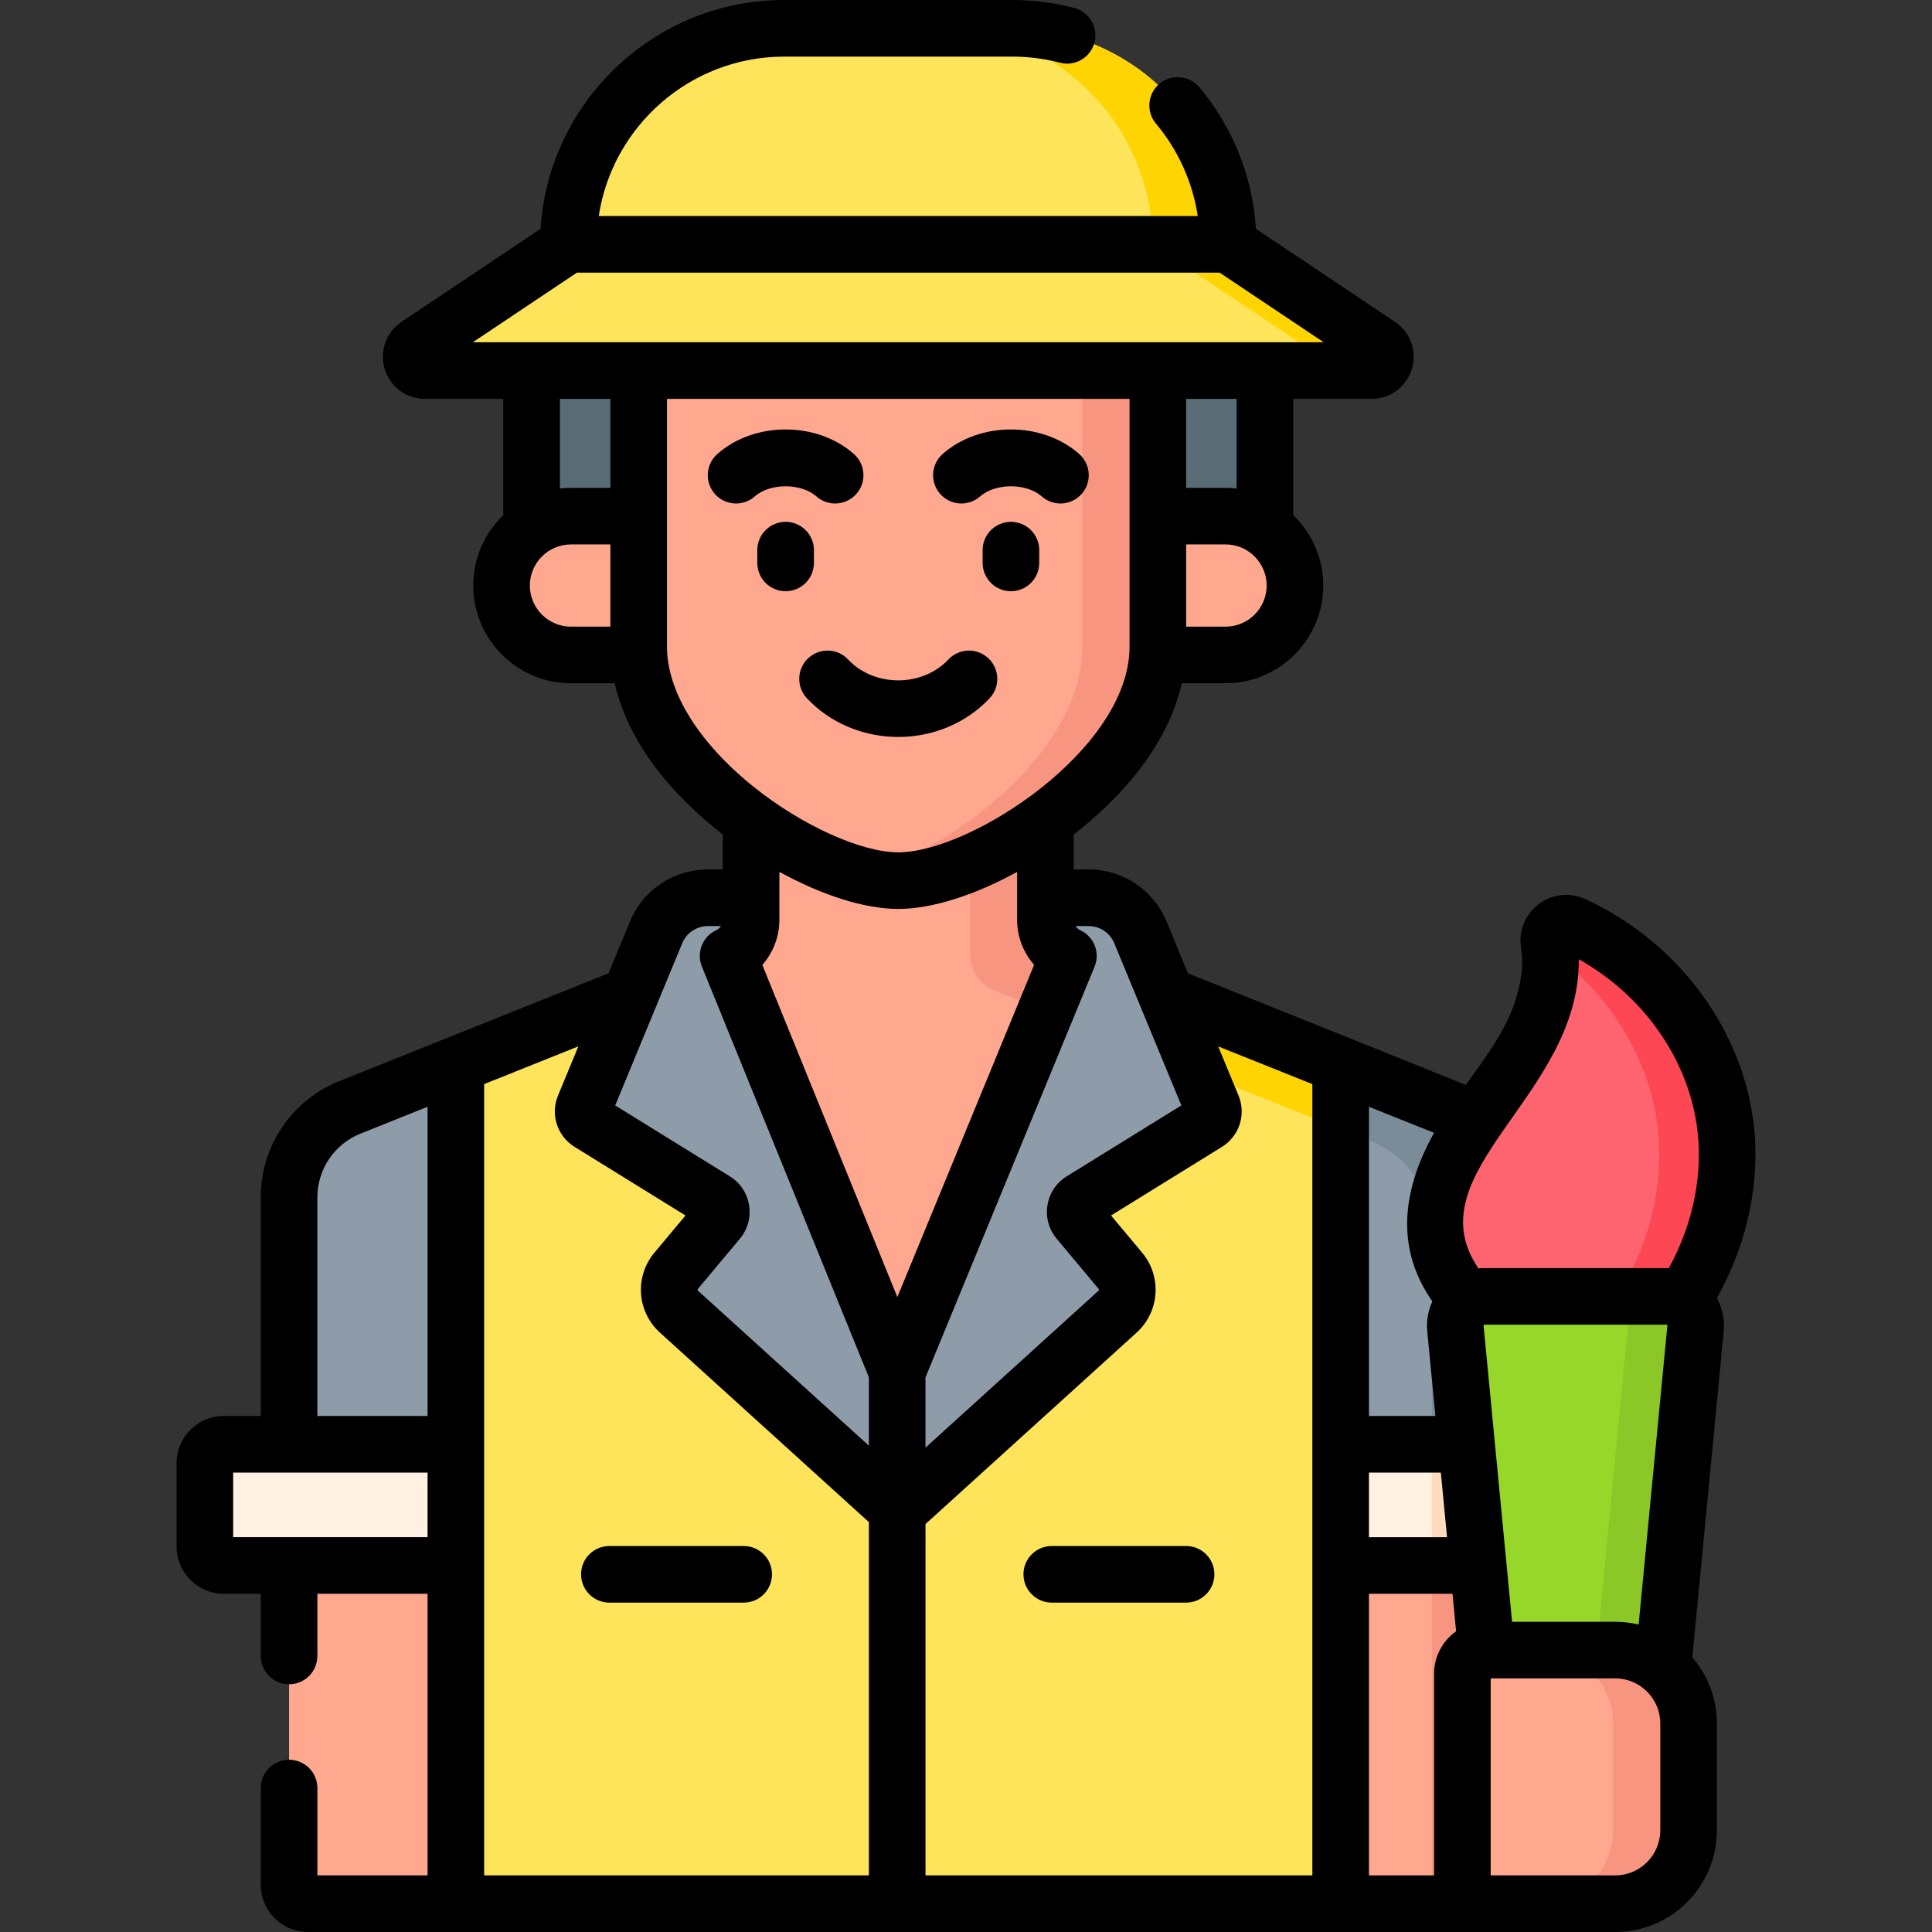 <svg xmlns="http://www.w3.org/2000/svg" id="Capa_1" height="512" viewBox="0 0 512 512" width="512"><rect x="0" y="0" width="512" height="512" fill="#333333" stroke="none"/><g><g><path d="m140.874 88.312h194.332v66.863h-194.332z" fill="#596c76"></path><path d="m120.804 504.5h-39.199c-2.761 0-5-2.239-5-5v-135.953h44.199z" fill="#ffa78f"></path><path d="m355.28 389.918h44.202v114.582h-44.202z" fill="#ffa78f" transform="matrix(-1 0 0 -1 754.762 894.418)"></path><path d="m379.482 389.918h20v114.582h-20z" fill="#f89580"></path><path d="m192.43 253.551h91.224l71.626 28.671v222.278h-234.476v-222.277z" fill="#fee45a"></path><path d="m263.131 262.32.523.232 71.626 28.671 20 8.008v-17.008l-71.626-28.671h-26.556c.279 3.803 2.567 7.166 6.033 8.768z" fill="#fed402"></path><path d="m154.808 293.188 19.054-46.089c2.298-5.559 7.723-9.181 13.738-9.181h100.889c6.015 0 11.434 3.622 13.733 9.181l19.059 46.089c.664 1.605.067 3.455-1.41 4.37l-33.25 20.574c-1.841 1.139-2.247 3.647-.859 5.307l11.139 13.322c2.704 3.235 2.373 8.027-.75 10.86l-58.108 52.692-58.103-52.692c-3.123-2.832-3.454-7.625-.75-10.86l11.139-13.322c1.388-1.661.982-4.168-.858-5.307l-33.25-20.574c-1.479-.914-2.076-2.764-1.413-4.37z" fill="#8d9ca8"></path><path d="m199.042 243.78v-62.98h78v62.98c0 4.12 2.389 7.83 6.089 9.54l-45.374 110.228-44.806-110.228c3.7-1.711 6.091-5.421 6.091-9.54z" fill="#ffa78f"></path><path d="m263.131 262.32.523.232 13.459 5.388 6.018-14.619c-3.7-1.71-6.089-5.42-6.089-9.54v-62.98h-20v71.98c-.001 4.118 2.389 7.828 6.089 9.539z" fill="#f89580"></path><path d="m151.309 173.571h173.468c10.161 0 18.394-8.238 18.394-18.398s-8.233-18.393-18.394-18.393h-173.468c-10.161 0-18.399 8.232-18.399 18.393.001 10.16 8.239 18.398 18.399 18.398z" fill="#ffa78f"></path><path d="m306.828 80.627v90.775c0 32.018-45.905 61.979-68.791 61.979s-68.785-29.961-68.785-61.979v-90.775z" fill="#ffa78f"></path><path d="m286.827 80.627v90.775c0 27.834-34.69 54.108-58.792 60.501 3.623.961 7.011 1.477 10.001 1.477 22.886 0 68.791-29.961 68.791-61.979v-90.774z" fill="#f89580"></path><g><path d="m150.603 64.75-40.014 26.771c-2.998 2.006-1.578 6.681 2.029 6.681h250.852c3.607 0 5.027-4.675 2.029-6.681l-40.015-26.771z" fill="#fee45a"></path><path d="m365.498 91.521-40.014-26.771h-20l40.014 26.771c2.998 2.006 1.578 6.681-2.029 6.681h20c3.607 0 5.026-4.675 2.029-6.681z" fill="#fed402"></path><path d="m268.233 7.5h-60.38c-31.618 0-57.25 25.632-57.25 57.25h174.881c0-31.618-25.632-57.25-57.251-57.25z" fill="#fee45a"></path><path d="m268.233 7.5h-20c31.618 0 57.25 25.632 57.25 57.25h20c.001-31.618-25.631-57.25-57.25-57.25z" fill="#fed402"></path></g><path d="m76.604 317.352v74.578h44.2v-109.707l-28.014 11.218c-9.776 3.912-16.186 13.381-16.186 23.911z" fill="#8d9ca8"></path><path d="m355.28 282.222v109.707h44.202v-74.577c0-10.529-6.408-19.999-16.184-23.912z" fill="#8d9ca8"></path><path d="m383.298 293.441-28.018-11.218v17.008l8.018 3.21c9.776 3.912 16.184 13.382 16.184 23.912v65.577h20v-74.577c0-10.53-6.408-20-16.184-23.912z" fill="#7a8c98"></path><path d="m355.28 382.748v32.119h61.519c2.761 0 5-2.239 5-5.001v-22.119c0-2.761-2.239-4.999-5-4.999z" fill="#fff2e2"></path><path d="m396.799 382.748h-17.317v32.119h17.317c2.761 0 5-2.239 5-5.001v-22.119c0-2.761-2.239-4.999-5-4.999z" fill="#fedbbd"></path><path d="m389.75 298.691c5.848-8.801 12.968-16.958 17.188-26.549 2.908-6.61 4.808-14.905 3.571-22.079-.633-3.669 3.112-6.532 6.493-4.973 20.95 9.663 36.599 29.399 39.999 51.56 3.936 25.657-8.739 53.287-31.313 68.26l-9.565-2.448c-7.815-3.867-15.711-7.785-22.332-13.302-17.755-14.796-16.558-31.634-4.041-50.469z" fill="#fe646f"></path><path d="m457 296.649c-3.4-22.161-19.049-41.897-39.999-51.56-3.381-1.56-7.126 1.304-6.493 4.973.107.621.183 1.253.244 1.89 14.906 10.708 25.52 26.92 28.248 44.698 3.611 23.539-6.766 48.731-25.935 64.293 1.019.51 2.039 1.015 3.058 1.519l9.565 2.447c22.573-14.972 35.248-42.603 31.312-68.26z" fill="#fd4755"></path><path d="m440.581 442.975 8.749-90.936c.438-4.547-3.135-8.481-7.703-8.481h-48.228c-4.568 0-8.145 3.934-7.708 8.481l8.752 90.936z" fill="#97d729"></path><path d="m441.628 343.558h-18c4.568 0 8.14 3.934 7.703 8.481l-8.749 90.936h18l8.749-90.936c.437-4.547-3.135-8.481-7.703-8.481z" fill="#8bc727"></path><path d="m447.482 456.742v28.308c0 10.742-8.708 19.45-19.45 19.45h-34.25c-3.446 0-6.24-2.794-6.24-6.24v-54.728c0-3.446 2.794-6.24 6.24-6.24h34.25c10.742 0 19.45 8.708 19.45 19.45z" fill="#ffa78f"></path><path d="m428.032 437.292h-20c10.742 0 19.45 8.708 19.45 19.45v28.308c0 10.742-8.708 19.45-19.45 19.45h20c10.742 0 19.45-8.708 19.45-19.45v-28.308c0-10.742-8.708-19.45-19.45-19.45z" fill="#f89580"></path><path d="m120.804 382.748v32.119h-61.518c-2.761 0-5-2.239-5-5v-22.119c0-2.761 2.239-5 5-5z" fill="#fff2e2"></path></g><g><path d="m261.914 174.436c3.025 2.829 3.184 7.575.354 10.601-6.103 6.524-14.93 10.267-24.218 10.267-9.289 0-18.116-3.742-24.219-10.267-2.83-3.025-2.671-7.771.354-10.601 3.025-2.829 7.771-2.671 10.601.354 3.277 3.503 8.111 5.513 13.264 5.513 5.152 0 9.986-2.01 13.263-5.513 2.83-3.026 7.577-3.184 10.601-.354z"></path><path d="m260.406 149.179v-3.388c0-4.143 3.358-7.5 7.5-7.5s7.5 3.357 7.5 7.5v3.388c0 4.143-3.358 7.5-7.5 7.5s-7.5-3.358-7.5-7.5z"></path><path d="m276.063 131.55c-4.04-3.572-12.274-3.572-16.314 0-3.103 2.743-7.843 2.454-10.587-.65-2.744-3.103-2.453-7.843.65-10.586 9.809-8.674 26.379-8.674 36.188 0 3.103 2.743 3.394 7.483.65 10.586s-7.483 3.393-10.587.65z"></path><path d="m208.194 138.291c4.142 0 7.5 3.357 7.5 7.5v3.388c0 4.143-3.358 7.5-7.5 7.5s-7.5-3.357-7.5-7.5v-3.388c0-4.143 3.358-7.5 7.5-7.5z"></path><path d="m216.352 131.55c-4.04-3.572-12.274-3.572-16.314 0-3.103 2.743-7.843 2.454-10.587-.65-2.744-3.103-2.453-7.843.65-10.586 9.809-8.674 26.379-8.674 36.188 0 3.103 2.743 3.394 7.483.65 10.586s-7.484 3.393-10.587.65z"></path><path d="m46.794 387.748v22.119c0 6.893 5.607 12.5 12.5 12.5h9.813v16.482c0 4.143 3.358 7.5 7.5 7.5s7.5-3.357 7.5-7.5v-16.482h29.201v74.633h-29.195v-23.147c0-4.143-3.358-7.5-7.5-7.5s-7.5 3.357-7.5 7.5v25.647c0 6.893 5.607 12.5 12.5 12.5h346.427c14.86 0 26.95-12.09 26.95-26.95v-28.308c0-6.688-2.455-12.811-6.503-17.527l8.316-86.458c.296-3.058-.363-6.111-1.815-8.768 8.469-15.021 11.907-32.388 9.433-48.479-3.75-24.438-20.714-46.369-44.272-57.231-4.108-1.896-8.889-1.361-12.477 1.397-3.578 2.752-5.318 7.224-4.543 11.672.834 4.867-.305 11.522-3.049 17.777-2.813 6.395-7.362 12.475-11.649 18.402-.758-.374-73.599-29.575-73.599-29.575l-5.673-13.719c-3.471-8.392-11.581-13.813-20.661-13.813h-3.95v-9.265c13.097-10.209 24.907-23.787 28.646-40.084h11.594c14.276 0 25.89-11.619 25.89-25.9 0-7.32-3.059-13.936-7.96-18.649v-30.818h20.759c4.944 0 9.23-3.179 10.667-7.908 1.437-4.731-.359-9.757-4.468-12.507l-36.831-24.641c-.876-13.752-6.119-26.947-15.013-37.53-2.665-3.17-7.395-3.58-10.567-.917-3.171 2.665-3.582 7.396-.917 10.567 5.888 7.006 9.701 15.504 11.072 24.483h-158.745c3.627-23.889 24.302-42.251 49.186-42.251h60.38c4.288 0 8.544.545 12.65 1.62 4.008 1.051 8.106-1.348 9.156-5.354s-1.348-8.106-5.355-9.155c-5.346-1.401-10.881-2.111-16.451-2.111h-60.38c-34.324 0-62.482 26.851-64.607 60.648l-36.828 24.639c-4.109 2.75-5.905 7.775-4.468 12.507 1.437 4.729 5.724 7.908 10.667 7.908h20.752v30.821c-4.901 4.713-7.96 11.328-7.96 18.646 0 14.281 11.619 25.9 25.9 25.9h11.584c3.732 16.266 15.488 29.81 28.646 40.082v9.268h-3.94c-9.085 0-17.199 5.422-20.67 13.812l-5.666 13.708-71.263 28.538c-12.695 5.074-20.901 17.192-20.901 30.871v57.898h-9.813c-6.892.002-12.5 5.609-12.5 12.502zm48.788-87.344 17.727-7.101v81.945h-29.201v-57.898c0-7.508 4.504-14.16 11.474-16.946zm57.687-23.102-5.383 13.023c-2.089 4.989-.252 10.724 4.382 13.604l29.399 18.188-8.222 9.831c-5.315 6.355-4.668 15.683 1.473 21.235l55.347 50.192v93.625h-101.956c0-5.366 0-203.488 0-209.704zm34.339-31.882h3.455c-.302.467-.73.851-1.251 1.092-3.636 1.681-5.311 5.922-3.802 9.633l44.255 108.87v18.112l-45.279-41.062c-.149-.135-.16-.344-.035-.493l11.14-13.319c4.328-5.204 3.023-12.975-2.664-16.498l-30.395-18.804 17.767-42.985c1.142-2.762 3.815-4.546 6.809-4.546zm-47.19-90.25c0-6.005 4.89-10.89 10.9-10.89h10.44v21.79h-10.44c-6.011 0-10.9-4.889-10.9-10.9zm7.96-49.468h13.38v23.578h-10.44c-.994 0-1.974.062-2.94.172zm202.417-15c-74.691 0-140.426 0-225.487 0l27.581-18.452h170.326zm-23.077 38.749c-.962-.109-1.939-.17-2.93-.17h-10.45v-23.578h13.38zm-2.93 36.619h-10.45v-21.79h10.45c6.005 0 10.89 4.885 10.89 10.89 0 6.011-4.885 10.9-10.89 10.9zm-86.74 59.81c-9.809 0-25.551-7.128-38.284-17.334-14.621-11.72-23.006-25.259-23.006-37.146v-65.698h122.58v65.698c0 27.131-42.024 54.48-61.29 54.48zm31.5 5.178v12.723c0 4.455 1.661 8.675 4.504 11.909l-36.244 88.05-35.783-88.029c2.855-3.237 4.523-7.465 4.523-11.93v-12.725c11.222 6.173 22.571 9.824 31.5 9.824 8.93 0 20.279-3.651 31.5-9.822zm25.749 18.909 17.775 42.983-30.391 18.802c-5.739 3.554-6.974 11.357-2.665 16.504l11.138 13.315c.119.143.107.364-.036.493l-45.854 41.578v-18.61l44.809-108.857c1.529-3.716-.142-7.977-3.79-9.663-.52-.24-.949-.625-1.251-1.092h3.464c2.99 0 5.659 1.784 6.801 4.547zm132.743 179.825h-27.329l-7.548-78.47c-.003-.031-.009-.103.065-.185.071-.078.136-.078.18-.078h48.23c.039 0 .104 0 .175.078.07.077.064.139.06.18l-7.618 79.206c-1.997-.473-4.076-.731-6.215-.731zm-44.555-22.422h-20.698v-17.12h19.051zm-20.697-114.068 17.257 6.91c-9.364 16.782-9.511 31.76-.45 44.666-1.13 2.434-1.62 5.148-1.363 7.867l2.165 22.504h-17.608v-81.947zm17.263 150.23v53.468h-17.263v-74.63h22.14l.956 9.943c-3.522 2.491-5.833 6.587-5.833 11.219zm62.181-107.441c-.198-.008-.395-.032-.594-.031-50.756.015-48.337-.074-49.833.085-17.5-25.594 27.013-45.818 26.579-81.942 16.672 9.338 28.458 25.642 31.211 43.585 1.94 12.617-.739 26.311-7.363 38.303zm-47.181 160.909v-52.208h32.99c6.589 0 11.95 5.36 11.95 11.95v28.308c0 6.59-5.361 11.95-11.95 11.95-8.409 0-24.603 0-32.99 0zm-47.263 0h-102.523v-93.11l55.931-50.714c6.118-5.548 6.765-14.867 1.475-21.217l-8.232-9.842 29.385-18.18c4.623-2.873 6.467-8.593 4.397-13.608l-5.383-13.017 24.95 9.984zm-285.994-106.752h51.515v17.119h-51.515z"></path><path d="m161.489 409.709h35.598c4.142 0 7.5 3.357 7.5 7.5s-3.358 7.5-7.5 7.5h-35.598c-4.142 0-7.5-3.357-7.5-7.5s3.358-7.5 7.5-7.5z"></path><path d="m278.727 409.709h35.599c4.142 0 7.5 3.357 7.5 7.5s-3.358 7.5-7.5 7.5h-35.599c-4.142 0-7.5-3.357-7.5-7.5s3.358-7.5 7.5-7.5z"></path></g></g></svg>